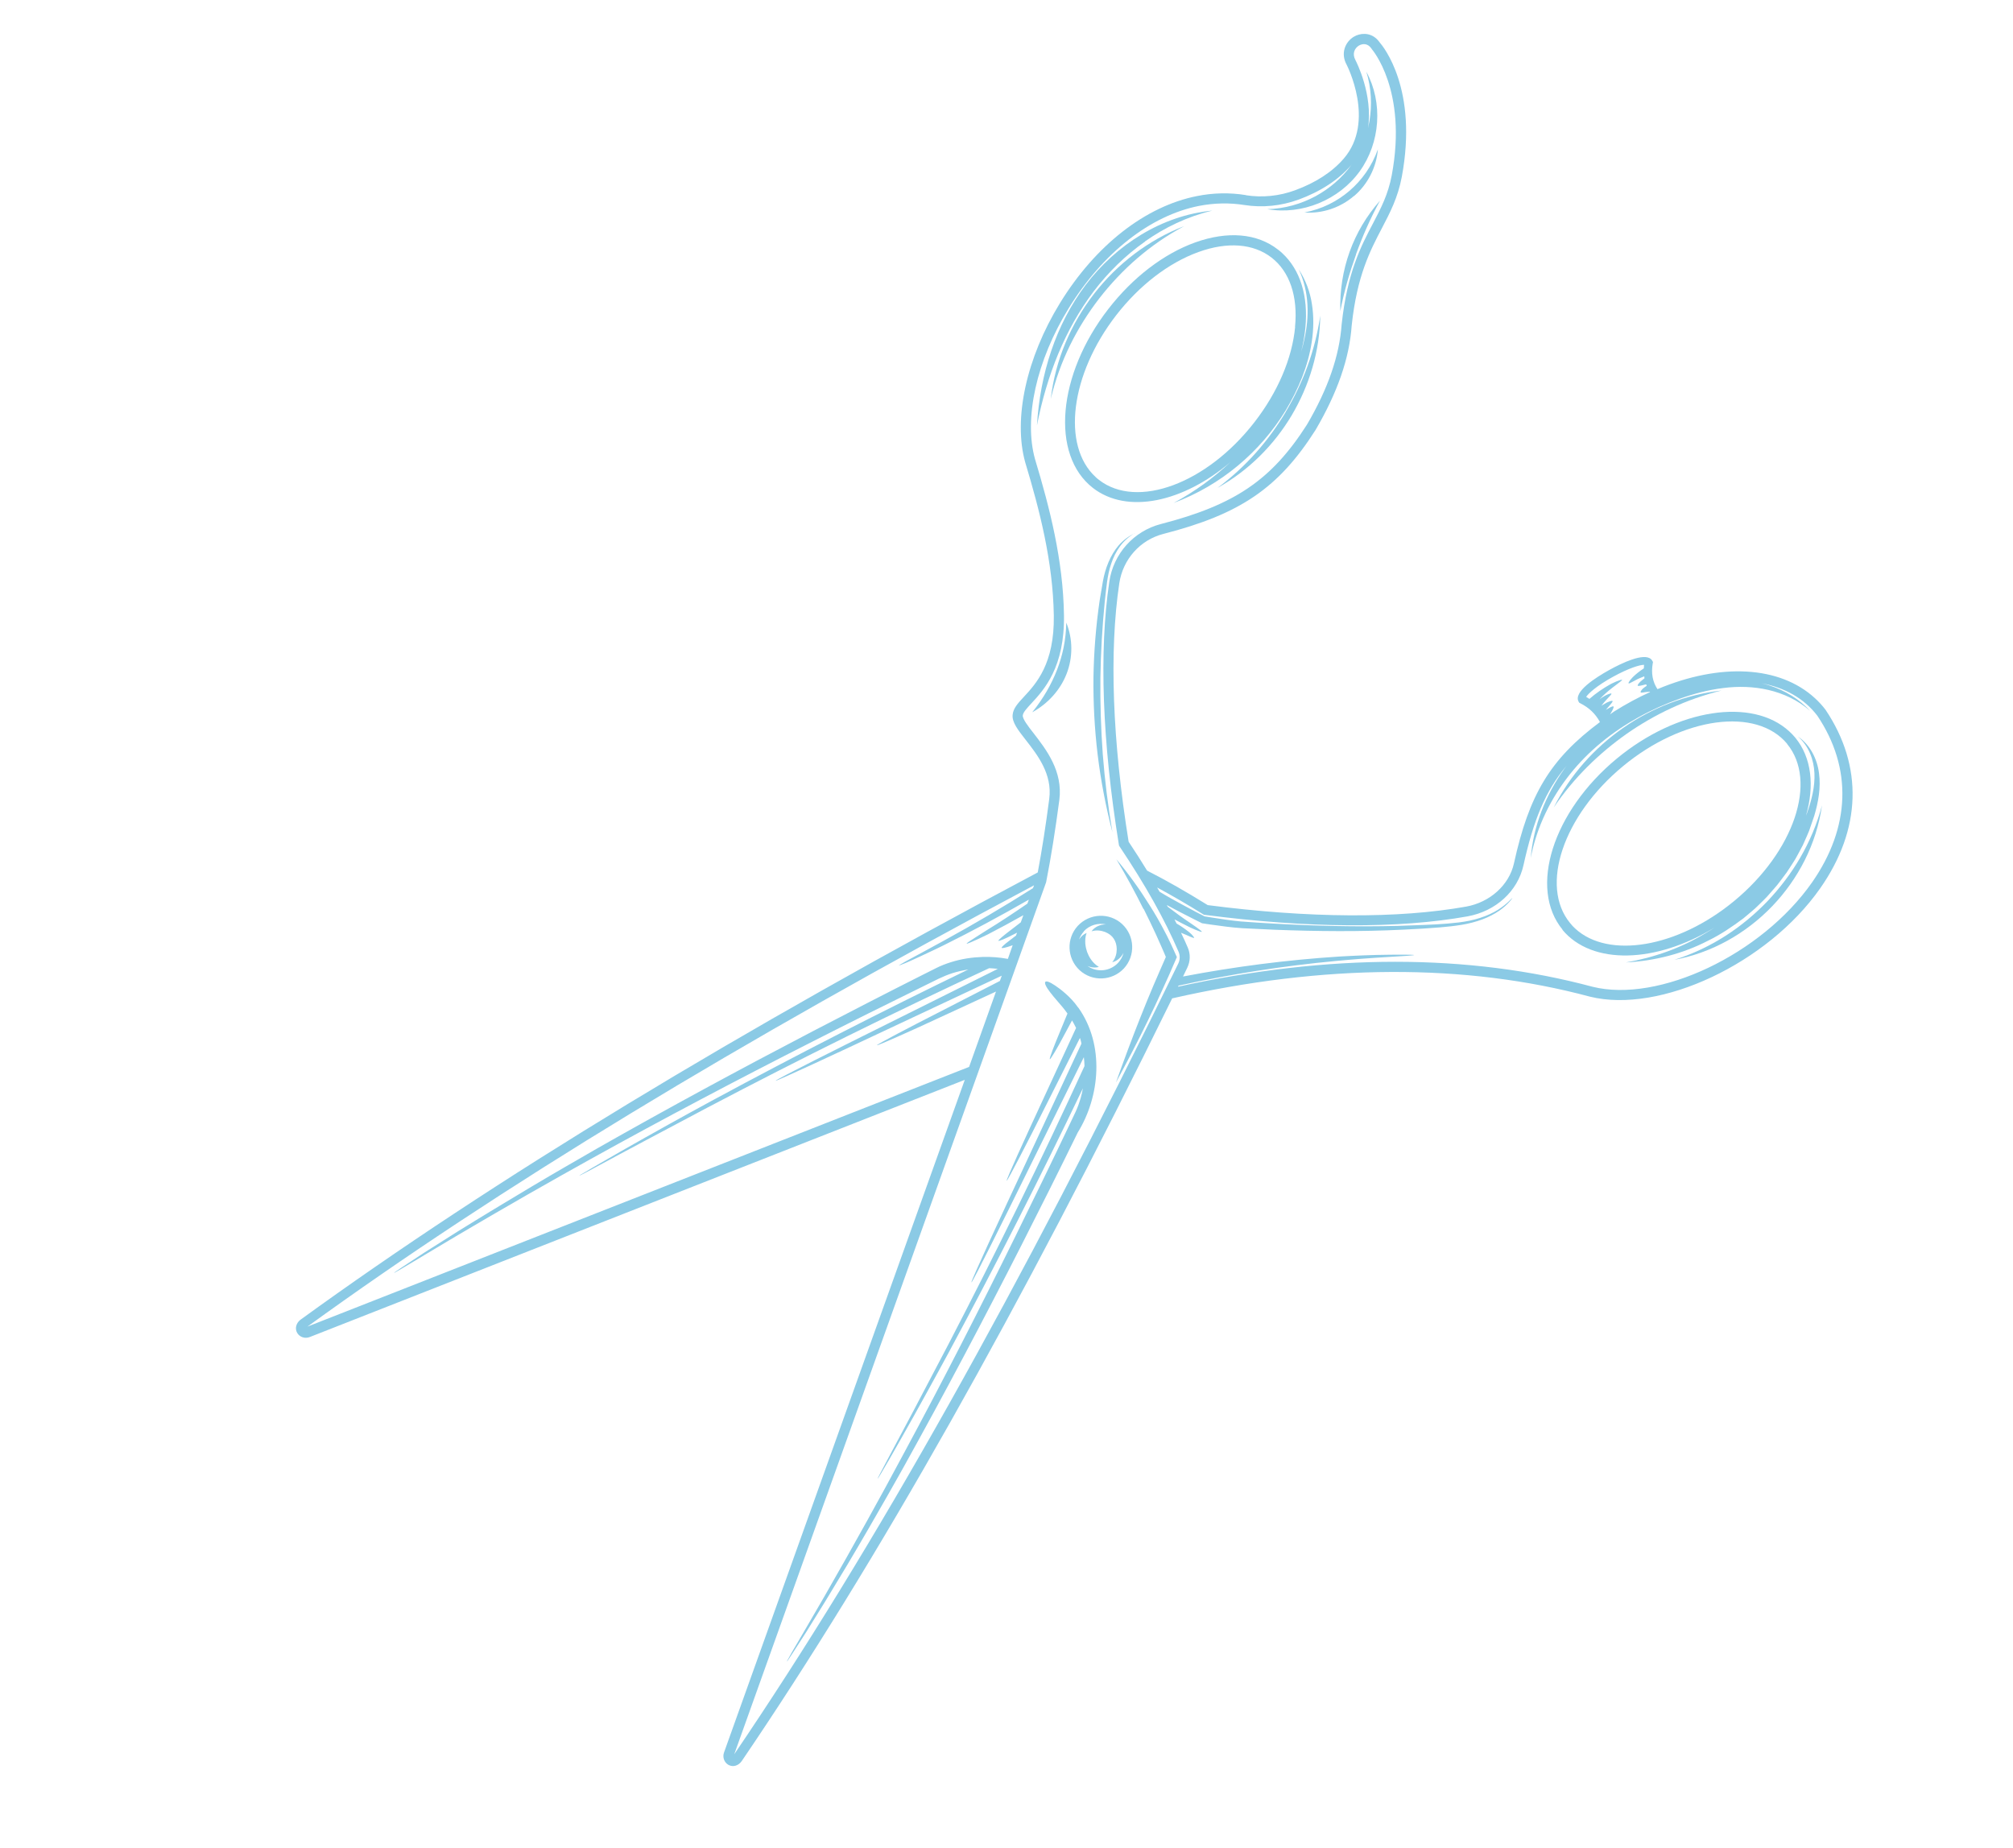 <svg xmlns="http://www.w3.org/2000/svg" width="378" height="347" viewBox="0 0 378 347" fill="none"><g clip-path="url(#clip0_3049_7533)"><path d="M293.366 174.566C298.932 181.296 310.992 180.887 321.936 174.177C321.33 174.583 320.69 174.98 320.06 175.344C315.655 177.999 310.645 179.8 305.32 180.717C310.705 180.437 316.003 179.087 320.704 176.653C323.091 175.499 325.284 174.009 327.395 172.426C328.387 171.573 329.436 170.771 330.368 169.813C330.829 169.351 331.323 168.897 331.773 168.414L333.075 166.934C333.524 166.45 333.928 165.937 334.32 165.403C334.711 164.868 335.115 164.355 335.507 163.821L336.592 162.158C336.771 161.886 336.95 161.615 337.118 161.322L337.598 160.457C337.912 159.884 338.225 159.311 338.526 158.716L339.331 156.908C339.465 156.606 339.599 156.305 339.721 155.982L340.044 155.039L340.692 153.153C341.442 150.619 341.941 147.894 341.571 145.166C341.225 142.481 339.88 139.812 337.605 138.297C339.644 140.033 340.606 142.67 340.714 145.185C340.833 147.721 340.179 150.227 339.345 152.614C339.279 152.792 339.193 152.982 339.127 153.16C340.748 147.574 340.201 142.26 337.106 138.501C336.755 138.087 336.384 137.686 335.982 137.329C329.045 130.943 314.989 133.036 303.609 142.435C291.567 152.384 287.01 166.808 293.432 174.584L293.366 174.566ZM335.58 139.69C341.346 146.669 336.901 159.879 325.656 169.172C315.002 177.984 302.023 180.1 295.799 174.366C295.455 174.06 295.14 173.71 294.847 173.347C289.081 166.368 293.526 153.158 304.771 143.865C315.994 134.584 329.814 132.711 335.601 139.678L335.58 139.69Z" fill="#8BCAE5"></path><path d="M233.955 36.635C230.926 36.143 227.821 36.199 224.761 36.817C215.084 38.735 205.72 46.046 199.047 56.901C192.741 67.18 190.223 78.633 192.519 86.831C195.218 95.776 197.723 105.45 197.885 115.58C198.016 124.636 194.566 128.364 192.27 130.838C191.147 132.047 190.248 133.014 190.149 134.248C190.025 135.635 191.166 137.078 192.579 138.895C194.828 141.77 197.63 145.362 197.027 149.995C196.373 155.023 195.668 159.575 194.869 163.818C138.122 193.948 92.749 221.46 56.424 247.81L56.403 247.822C55.594 248.458 55.34 249.473 55.8 250.271C56.261 251.069 57.25 251.423 58.184 251.052L181.166 202.764L135.962 329.054C135.626 329.976 136 330.964 136.821 331.415C137.662 331.853 138.645 331.566 139.267 330.703C164.83 293.088 191.303 246.181 220.1 187.484L220.142 187.46C248.693 180.975 275.062 180.849 298.555 187.144C311.727 190.407 331.925 180.902 341.794 166.801C349.552 155.74 349.893 143.863 342.815 133.3C342.213 132.5 341.538 131.768 340.825 131.116C334.188 125.004 323.047 124.434 311.239 129.403C310.33 128.023 310.028 126.433 310.351 124.566L310.401 124.313L310.267 124.082C310.194 123.956 310.134 123.851 310.031 123.77C308.675 122.536 304.606 124.465 302.187 125.806C299.6 127.243 295.424 129.907 296.425 131.738L296.546 131.948L296.748 132.055C298.407 132.89 299.606 134.046 300.438 135.583C291.075 142.557 287.127 149.206 284.293 162.102C283.397 166.177 279.789 169.436 275.294 170.239C262.574 172.513 245.8 172.422 226.786 169.955C222.767 167.458 219.008 165.314 215.399 163.477C214.326 161.715 213.175 159.915 211.933 158.055C208.882 139.09 208.265 122.304 210.182 109.517C210.857 105.01 214.105 101.37 218.472 100.249C232.889 96.547 240.103 91.626 247.035 80.733C251.155 73.705 253.389 67.289 253.822 61.101C254.824 51.727 257.313 47.014 259.497 42.84C261.027 39.911 262.48 37.14 263.224 33.237C266.31 16.75 259.766 8.764 259.089 7.979C258.898 7.697 258.689 7.481 258.493 7.287C257.17 6.062 255.416 6.178 254.189 6.915C252.637 7.866 251.678 9.989 252.873 12.156C252.934 12.261 258.339 22.837 252.323 29.784C250.159 32.294 247.084 34.293 243.203 35.721C240.226 36.824 237.017 37.136 234 36.665L233.955 36.635ZM243.809 37.5C247.988 35.956 251.324 33.778 253.712 31.026C253.763 30.969 253.823 30.878 253.874 30.821C253.844 30.866 253.793 30.923 253.763 30.969C252.038 33.365 249.724 35.373 247.041 36.839C244.345 38.283 241.259 39.196 237.971 39.274C244.484 40.415 251.452 37.541 255.324 32.168C259.197 26.795 259.735 19.286 256.571 13.466C257.529 16.582 257.655 19.759 257.151 22.767C257.068 23.206 256.986 23.646 256.883 24.098C257.838 17.748 254.712 11.654 254.527 11.285C253.857 10.075 254.382 9.044 255.168 8.562C255.861 8.162 256.824 8.082 257.538 9.126L257.599 9.231C257.599 9.231 264.34 16.88 261.345 32.894C260.66 36.51 259.344 39.034 257.814 41.963C255.54 46.272 252.987 51.164 251.932 60.932C251.504 66.837 249.374 72.996 245.42 79.733C238.784 90.118 231.861 94.816 217.991 98.398C212.897 99.714 209.077 103.965 208.306 109.227C206.36 122.255 206.972 139.324 210.094 158.557L210.128 158.761L210.237 158.951C215.083 166.18 218.71 172.657 221.313 178.717C221.605 179.417 221.599 180.232 221.25 180.938C191.408 242.142 164.133 290.717 137.874 329.406L196.418 165.725L196.453 165.592C197.377 160.885 198.173 155.86 198.921 150.218C199.628 144.796 196.426 140.707 194.093 137.684C193.058 136.377 192.008 134.995 192.057 134.351C192.108 133.761 192.803 133.023 193.68 132.069C196.028 129.537 199.947 125.313 199.792 115.487C199.638 105.129 197.091 95.284 194.364 86.242C192.208 78.58 194.63 67.686 200.691 57.857C207.078 47.475 216.003 40.473 225.154 38.663C228.001 38.112 230.877 38.048 233.686 38.499C237.043 39.025 240.544 38.685 243.851 37.476L243.809 37.5ZM226.069 171.77L226.276 171.79C245.565 174.294 262.601 174.402 275.567 172.07C280.867 171.11 285 167.352 286.076 162.473C287.931 154.091 290.163 148.545 294.171 143.795C294 144.033 293.818 144.251 293.668 144.477C290.242 149.312 287.936 155.069 287.439 161.098C288.583 155.172 291.252 149.849 294.789 145.399C298.325 140.948 302.795 137.387 307.697 134.669C310.158 133.304 312.719 132.162 315.369 131.22C318.018 130.279 320.756 129.538 323.583 129.195C326.397 128.83 329.271 128.908 332.081 129.554C334.87 130.213 337.641 131.47 339.891 133.476C337.856 131.261 335.208 129.681 332.369 128.743C331.848 128.568 331.318 128.426 330.8 128.305C335.13 129.11 338.761 131.131 341.261 134.393C347.861 144.224 347.495 155.331 340.26 165.698C330.792 179.231 311.507 188.377 299.052 185.288C275.691 179.028 249.512 179.046 221.207 185.277C221.245 185.198 221.263 185.132 221.314 185.074C231.053 182.925 240.936 181.365 250.878 180.442C250.878 180.442 254.542 180.091 258.211 179.849C260.052 179.739 261.881 179.607 263.268 179.535C263.95 179.505 264.534 179.448 264.934 179.413C265.334 179.378 265.571 179.353 265.559 179.332C265.535 179.29 264.674 179.255 263.36 179.258C262.045 179.261 260.285 179.269 258.516 179.31C255.011 179.4 251.492 179.612 251.492 179.612C241.662 180.245 231.859 181.507 222.146 183.362C222.417 182.813 222.667 182.276 222.939 181.728C223.529 180.518 223.565 179.125 223.036 177.918C222.644 176.996 222.219 176.065 221.772 175.147C222.095 175.268 222.396 175.402 222.731 175.545C222.731 175.545 223.077 175.709 223.445 175.861C223.813 176.013 224.181 176.165 224.232 176.107C224.283 176.05 224.025 175.75 223.78 175.472C223.515 175.205 223.207 174.963 223.207 174.963C222.488 174.397 221.739 173.877 220.94 173.414C220.795 173.162 220.67 172.898 220.545 172.634C221.432 173.102 222.286 173.562 223.181 173.997C223.181 173.997 223.775 174.298 224.399 174.554C225.023 174.81 225.635 175.045 225.674 174.967C225.713 174.888 225.211 174.505 224.689 174.135C224.167 173.764 223.657 173.414 223.657 173.414C222.151 172.407 220.708 171.363 219.295 170.274C219.235 170.169 219.174 170.064 219.101 169.938C219.91 170.368 220.685 170.789 221.493 171.218L224.195 172.599L225.573 173.288L225.73 173.366L225.916 173.398L226.124 173.418L226.498 173.483L227.232 173.591C229.237 173.862 231.233 174.166 233.295 174.292C235.311 174.388 237.307 174.497 239.344 174.581C247.394 174.891 255.473 174.96 263.534 174.563C263.534 174.563 264.888 174.482 266.957 174.38C269.003 174.235 271.755 174.103 274.467 173.657C275.823 173.435 277.16 173.083 278.383 172.629C279.605 172.175 280.668 171.59 281.535 171.005C282.39 170.4 283.007 169.819 283.414 169.36C283.618 169.13 283.77 168.958 283.86 168.822C283.95 168.687 284 168.629 283.988 168.608C283.976 168.587 283.743 168.862 283.29 169.291C282.838 169.721 282.154 170.283 281.254 170.859C280.342 171.414 279.222 171.948 277.942 172.351C276.675 172.775 275.289 173.043 273.875 173.215C271.049 173.558 268.185 173.643 266.049 173.728C263.901 173.792 262.481 173.855 262.481 173.855C254.614 174.056 246.745 173.865 238.893 173.412C236.931 173.313 234.966 173.159 233.013 173.026C231.089 172.848 229.147 172.541 227.205 172.234L226.491 172.114L226.184 172.067L225.982 171.96L224.67 171.288L222.077 169.901C220.605 169.098 219.133 168.295 217.745 167.444C217.588 167.171 217.442 166.919 217.284 166.646C220.059 168.153 222.952 169.816 225.978 171.71L226.159 171.829L226.069 171.77ZM302.852 127.103C305.913 125.419 307.954 124.829 308.715 124.838C308.695 125.046 308.687 125.274 308.679 125.503C307.926 125.994 307.23 126.536 306.604 127.149C306.604 127.149 306.359 127.403 306.146 127.666C305.934 127.928 305.745 128.233 305.815 128.305C305.863 128.389 306.17 128.24 306.464 128.07C306.737 127.913 307.022 127.776 307.022 127.776C307.568 127.461 308.163 127.229 308.758 126.998C308.776 127.127 308.783 127.236 308.801 127.365C308.532 127.577 308.262 127.789 308.004 128.021C308.004 128.021 307.86 128.16 307.729 128.321C307.597 128.481 307.49 128.683 307.526 128.746C307.574 128.83 307.779 128.796 307.983 128.762C308.188 128.728 308.359 128.685 308.359 128.685C308.606 128.627 308.873 128.556 309.119 128.498C309.168 128.582 309.174 128.69 309.223 128.774C308.95 128.932 308.722 129.119 308.494 129.307C308.494 129.307 308.35 129.446 308.24 129.594C308.129 129.742 308.031 129.911 308.079 129.995C308.128 130.079 308.311 130.057 308.494 130.035C308.657 130.025 308.828 129.982 308.828 129.982C309.162 129.93 309.508 129.898 309.812 129.891C309.824 129.912 309.836 129.933 309.848 129.954C307.605 130.969 305.342 132.191 303.101 133.597C302.84 133.776 302.579 133.955 302.33 134.154L302.724 133.479C302.724 133.479 303.106 132.782 302.979 132.659C302.852 132.536 302.201 132.912 302.201 132.912L301.55 133.288C301.774 133.047 301.975 132.763 302.22 132.509C302.22 132.509 302.382 132.304 302.534 132.132C302.696 131.926 302.858 131.721 302.809 131.637C302.76 131.553 302.514 131.611 302.259 131.703C302.024 131.782 301.781 131.894 301.781 131.894C301.424 132.101 301.067 132.307 300.71 132.513C301.033 132.102 301.356 131.692 301.724 131.311C301.724 131.311 301.949 131.069 302.174 130.827C302.398 130.586 302.644 130.332 302.595 130.248C302.547 130.164 302.237 130.259 301.919 130.386C301.601 130.514 301.327 130.672 301.327 130.672C300.991 130.866 300.667 131.081 300.355 131.317C301.08 130.534 301.895 129.812 302.747 129.152C302.747 129.152 303.215 128.798 303.682 128.444C304.15 128.09 304.639 127.724 304.603 127.66C304.554 127.576 304.01 127.75 303.47 127.978C302.929 128.207 302.413 128.477 302.413 128.477C301.014 129.256 299.688 130.162 298.46 131.235C298.266 131.095 298.064 130.987 297.85 130.859C298.227 130.249 299.791 128.786 302.894 127.078L302.852 127.103ZM194.148 166.306L193.97 166.774C188.494 170.243 182.889 173.535 177.186 176.66C177.186 176.66 175.082 177.819 172.966 178.956C171.903 179.542 170.85 180.094 170.039 180.534C169.262 180.983 168.737 181.286 168.749 181.307C168.761 181.328 169.293 181.133 170.11 180.801C170.894 180.461 171.963 179.984 172.998 179.498C175.103 178.535 177.151 177.521 177.151 177.521C182.597 174.824 187.933 171.939 193.197 168.928L192.927 169.673C190.401 171.411 187.851 173.107 185.241 174.698C185.241 174.698 184.299 175.298 183.357 175.898C182.415 176.498 181.472 177.098 181.521 177.182C181.57 177.266 182.554 176.838 183.527 176.388C184.5 175.938 185.461 175.468 185.461 175.468C187.727 174.299 189.948 173.101 192.166 171.848L191.682 173.192L188.908 175.326C188.908 175.326 187.382 176.515 187.488 176.65C187.573 176.797 189.242 176.001 189.242 176.001L190.983 175.136L190.787 175.67L188.907 177.119C188.907 177.119 188.005 177.836 188.09 177.983C188.175 178.13 189.22 177.807 189.22 177.807L190.158 177.49L189.257 180.054C187.719 179.766 186.135 179.644 184.562 179.684C182.555 179.75 180.541 180.045 178.6 180.661C177.629 180.969 176.683 181.32 175.777 181.787L173.192 183.083C166.335 186.538 159.494 190.067 152.665 193.618C139.04 200.728 125.503 208.04 112.136 215.645C112.136 215.645 109.72 217.04 106.086 219.138C102.451 221.236 97.656 224.089 92.864 226.996C90.472 228.433 88.105 229.911 85.873 231.284C83.652 232.678 81.579 233.987 79.821 235.114C78.075 236.262 76.611 237.22 75.576 237.901C75.075 238.247 74.667 238.51 74.406 238.689C74.145 238.868 73.989 238.986 74.001 239.007C74.013 239.028 74.161 238.943 74.434 238.785C74.707 238.627 75.106 238.397 75.61 238.106C76.618 237.524 78.044 236.645 79.754 235.629C81.465 234.614 83.49 233.416 85.63 232.125C87.793 230.876 90.08 229.499 92.391 228.165C101.61 222.787 110.929 217.63 110.929 217.63C124.654 210.014 138.549 202.692 152.544 195.592C159.536 192.032 166.564 188.535 173.616 185.079L176.255 183.78C177.111 183.37 177.949 183.026 178.844 182.733C179.814 182.425 180.833 182.201 181.834 182.043C165.592 189.908 149.523 198.121 133.639 206.704C133.639 206.704 127.365 210.101 121.153 213.604C118.041 215.345 114.953 217.128 112.621 218.474C111.465 219.141 110.499 219.699 109.839 220.108C109.503 220.302 109.23 220.46 109.062 220.557C108.872 220.666 108.788 220.715 108.801 220.736C108.813 220.757 108.885 220.687 109.098 220.62C109.266 220.523 109.53 220.399 109.878 220.226C110.542 219.871 111.478 219.358 112.595 218.769C114.837 217.559 117.848 215.933 120.849 214.34L132.877 207.956C150.281 198.804 167.928 190.072 185.754 181.797C186.299 181.818 186.834 181.873 187.37 181.928L159.85 195.632C159.85 195.632 145.542 202.772 145.639 202.94C145.724 203.088 159.529 196.629 159.529 196.629L188.11 183.209L187.756 184.198L172.333 192.122C172.333 192.122 164.606 196.107 164.67 196.267C164.755 196.414 172.297 192.983 172.297 192.983L187.028 186.187L181.976 200.336L57.73 249.101C93.629 223.081 138.338 195.923 194.166 166.24L194.148 166.306Z" fill="#8BCAE5"></path><path d="M224.435 45.52C218.5 47.659 212.712 52.092 208.123 58.019C198.55 70.353 197.248 85.417 205.228 91.622C211.668 96.615 222.192 94.32 231.052 86.768C227.924 89.694 224.364 92.31 220.384 94.44C229.239 91.148 236.655 84.878 241.434 77.049C243.784 73.115 245.633 68.798 246.323 64.17C246.674 61.867 246.726 59.484 246.358 57.148C246.023 54.821 245.158 52.547 243.876 50.57C245.881 54.818 245.881 59.524 244.91 63.81C244.76 64.569 244.544 65.31 244.327 66.051C244.715 64.539 244.973 63.045 245.123 61.558C245.698 55.568 244.142 50.641 240.782 47.538C240.528 47.293 240.265 47.081 239.97 46.859C236.048 43.802 230.543 43.339 224.435 45.52ZM243.199 61.38C242.642 67.304 239.926 73.661 235.538 79.304C226.611 90.817 213.523 95.656 206.377 90.118C206.138 89.948 205.909 89.744 205.712 89.55C199.35 83.672 200.972 70.327 209.606 59.18C213.974 53.549 219.47 49.339 225.054 47.32C230.5 45.352 235.37 45.733 238.767 48.366C242.163 50.998 243.746 55.631 243.178 61.392L243.199 61.38Z" fill="#8BCAE5"></path><path d="M211.046 181.844C213.249 179.451 213.091 175.733 210.72 173.517C208.327 171.313 204.609 171.471 202.393 173.843C200.189 176.236 200.347 179.954 202.719 182.17C205.112 184.373 208.83 184.215 211.046 181.844ZM203.499 174.885C204.601 173.689 206.226 173.254 207.702 173.579C206.625 173.556 205.535 174.045 204.976 174.872C205.925 174.576 206.805 174.741 207.516 175.002C208.239 175.285 208.81 175.74 209.134 176.253C209.492 176.775 209.696 177.469 209.7 178.251C209.691 179.013 209.506 179.904 208.856 180.671C209.737 180.499 210.531 179.788 210.978 178.914C210.813 179.597 210.461 180.249 209.961 180.789C208.44 182.424 205.964 182.649 204.193 181.375C204.874 181.682 205.651 181.765 206.345 181.561C205.657 181.146 205.203 180.651 204.858 180.15C204.525 179.67 204.3 179.184 204.133 178.748C203.974 178.28 203.858 177.787 203.801 177.203C203.765 176.608 203.768 175.934 204.039 175.189C203.444 175.421 202.971 175.862 202.624 176.426C202.808 175.872 203.125 175.353 203.532 174.894L203.499 174.885Z" fill="#8BCAE5"></path><path d="M202.467 189.205C201.671 188.068 200.804 187.197 200.07 186.556C199.323 185.895 198.687 185.422 198.143 185.063C197.09 184.355 196.469 184.153 196.287 184.371C196.104 184.588 196.384 185.267 197.174 186.295C197.552 186.805 198.067 187.405 198.662 188.097C199.234 188.747 199.83 189.44 200.447 190.315L198.266 195.609C198.266 195.609 196.959 198.828 197.137 198.893C197.294 198.971 198.902 196.081 198.902 196.081L201.308 191.611C201.574 192.074 201.841 192.536 202.066 193.022L193.314 211.968C193.314 211.968 188.862 221.625 189.031 221.724C189.187 221.801 193.796 212.754 193.796 212.754L202.788 194.902C202.839 195.041 202.903 195.2 202.934 195.35C203.001 195.563 203.035 195.768 203.069 195.972L189.08 225.981C189.08 225.981 182.216 240.727 182.406 240.814C182.596 240.9 189.466 226.99 189.466 226.99L203.526 198.51C203.591 199.06 203.636 199.622 203.647 200.176C195.554 217.789 187.027 235.233 178.083 252.441C178.083 252.441 174.756 258.759 171.451 265.065C169.771 268.22 168.091 271.374 166.841 273.721C166.205 274.9 165.689 275.898 165.328 276.583C165.164 276.929 165.018 277.21 164.919 277.379C164.833 277.569 164.785 277.68 164.785 277.68C164.785 277.68 164.857 277.611 164.977 277.43C165.075 277.261 165.234 277.001 165.422 276.697C165.807 276.054 166.339 275.131 166.99 274.027C168.258 271.81 169.939 268.851 171.608 265.871C174.924 259.922 178.162 253.936 178.162 253.936C186.941 237.607 195.349 221.073 203.344 204.356C203.238 204.95 203.112 205.555 202.931 206.164C202.679 207.037 202.382 207.881 201.998 208.719L200.773 211.303C197.473 218.25 194.116 225.146 190.725 232.033C183.945 245.807 176.953 259.507 169.657 273.019C169.657 273.019 168.326 275.468 166.342 279.163C164.345 282.836 161.629 287.738 158.888 292.597C157.512 295.016 156.115 297.447 154.828 299.731C153.509 302.005 152.287 304.111 151.233 305.924C150.179 307.737 149.28 309.236 148.68 310.283C148.376 310.823 148.14 311.239 147.994 311.519C147.827 311.812 147.749 311.969 147.782 311.978C147.782 311.978 147.905 311.851 148.063 311.591C148.243 311.32 148.503 310.945 148.81 310.46C149.447 309.476 150.34 308.064 151.425 306.401C152.486 304.696 153.713 302.699 155.022 300.599C156.306 298.457 157.701 296.168 159.075 293.89C164.534 284.716 169.734 275.384 169.734 275.384C177.375 261.645 184.724 247.738 191.849 233.737C195.416 226.72 198.929 219.706 202.385 212.641C206.546 205.925 207.466 196.263 202.525 189.256L202.467 189.205Z" fill="#8BCAE5"></path><path d="M323.263 129.66C316.539 130.433 310.21 132.91 304.817 136.668C299.403 140.438 294.849 145.504 291.751 151.635C295.574 145.982 300.268 141.451 305.502 137.757C310.76 134.105 316.645 131.296 323.263 129.66Z" fill="#8BCAE5"></path><path d="M331.918 169.198C327.213 174.099 321.384 178.025 314.42 180.225C321.523 178.897 327.922 175.231 332.8 170.145C337.658 165.072 341.11 158.485 342.13 151.23C340.26 158.275 336.577 164.267 331.918 169.198Z" fill="#8BCAE5"></path><path d="M215.002 45.337C218.703 42.724 222.948 40.665 227.652 39.546C222.897 39.994 218.322 41.627 214.295 44.064C210.268 46.501 206.744 49.712 203.894 53.459C198.226 60.961 195.306 70.265 194.72 79.874C196.568 70.461 199.975 61.855 205.371 54.707C208.081 51.153 211.292 47.983 215.014 45.358L215.002 45.337Z" fill="#8BCAE5"></path><path d="M205.442 55.17C201.116 60.776 198.165 67.55 197.313 74.904C199.014 67.76 202.224 61.481 206.418 56.035C210.645 50.597 215.895 45.913 222.382 42.449C215.585 45.084 209.78 49.584 205.442 55.17Z" fill="#8BCAE5"></path><path d="M241.48 77.274C238.252 82.695 234.046 87.588 228.615 91.62C234.483 88.344 239.227 83.561 242.545 78.004C245.851 72.426 247.823 65.993 247.92 59.271C246.956 65.85 244.687 71.865 241.459 77.286L241.48 77.274Z" fill="#8BCAE5"></path><path d="M254.629 47.751C255.86 44.352 257.292 41.06 259.143 37.666C254.074 43.394 251.468 50.668 251.683 58.415C252.412 54.633 253.432 51.159 254.641 47.772L254.629 47.751Z" fill="#8BCAE5"></path><path d="M254.256 36.819C256.809 34.644 258.465 31.447 258.739 28.04C257.595 31.25 255.738 33.806 253.424 35.815C251.098 37.802 248.273 39.264 244.942 39.899C248.304 40.143 251.702 38.993 254.243 36.798L254.256 36.819Z" fill="#8BCAE5"></path><path d="M213.086 100.138C211.954 100.651 210.925 101.441 210.09 102.372C209.267 103.323 208.637 104.415 208.152 105.564C207.666 106.712 207.326 107.917 207.105 109.137C206.885 110.356 206.695 111.53 206.496 112.738C205.795 117.54 205.41 122.356 205.329 127.164C205.281 131.981 205.529 136.824 206.113 141.669C206.697 146.513 207.63 151.38 208.892 156.282C208.051 151.333 207.455 146.468 207.079 141.643C206.735 136.828 206.579 132.045 206.63 127.282C206.702 122.506 206.981 117.751 207.453 112.941C207.743 110.533 207.88 108.101 208.667 105.826C209.044 104.684 209.587 103.586 210.32 102.575C211.043 101.597 211.981 100.747 213.095 100.105L213.086 100.138Z" fill="#8BCAE5"></path><path d="M200.223 116.864C200.18 120.137 199.54 123.056 198.487 125.792C197.413 128.541 195.917 131.141 193.835 133.744C196.749 132.146 199.085 129.593 200.272 126.555C201.48 123.504 201.485 119.972 200.214 116.897L200.223 116.864Z" fill="#8BCAE5"></path><path d="M214.754 170.656C215.543 172.217 216.278 173.781 217.013 175.345L218.068 177.706L218.585 178.892C218.724 179.231 219.001 179.856 218.916 179.709L217.817 182.22L216.557 185.132C215.73 187.094 214.923 189.045 214.14 191.037C212.564 195 211.047 199.069 209.549 203.267C211.662 199.358 213.67 195.51 215.536 191.659C216.476 189.745 217.382 187.821 218.255 185.889L219.56 183.006L220.992 179.714L220.278 178.138L219.728 176.943C219.355 176.15 218.96 175.37 218.544 174.601C217.734 173.052 216.861 171.54 215.912 170.043C214.049 167.057 211.972 164.139 209.631 161.345C211.48 164.451 213.154 167.546 214.712 170.68L214.754 170.656Z" fill="#8BCAE5"></path></g><defs><clipPath id="clip0_3049_7533"><rect width="307.144" height="223.166" fill="white" transform="translate(377.578 193.366) rotate(150)"></rect></clipPath></defs></svg>